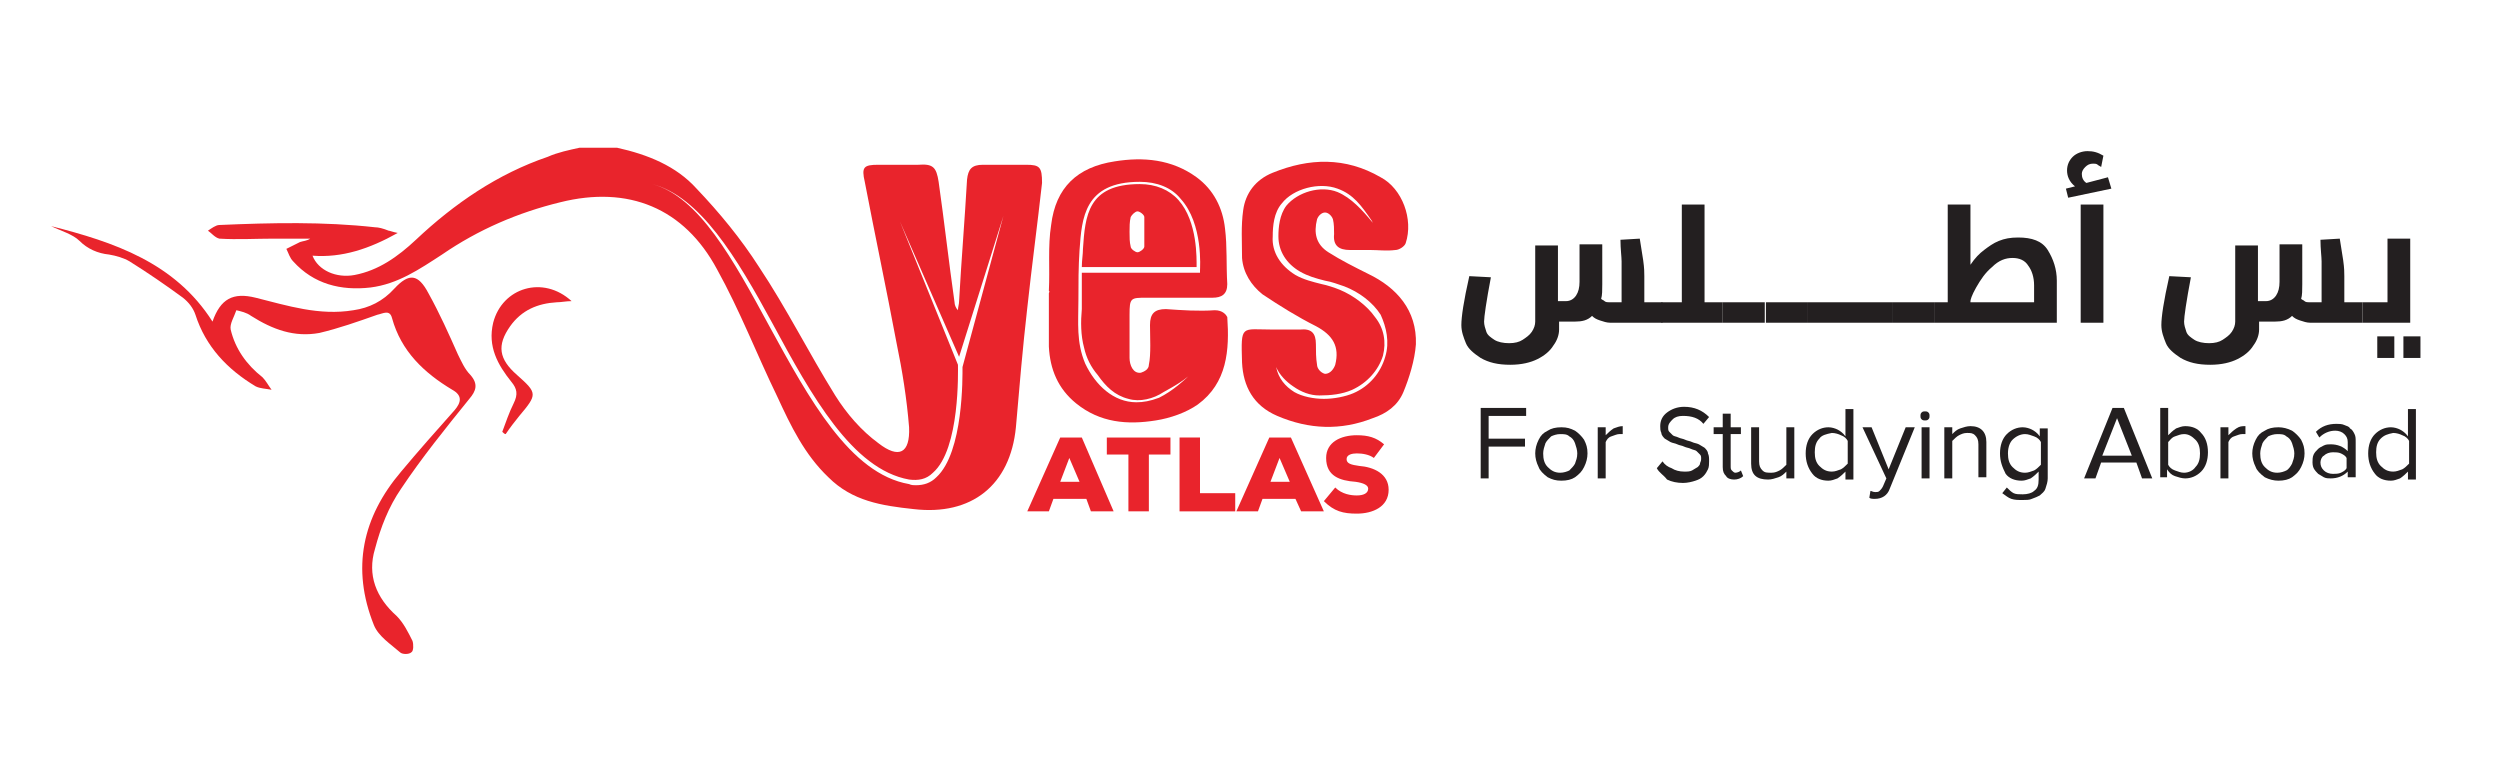 <?xml version="1.0" encoding="utf-8"?>
<!-- Generator: Adobe Illustrator 21.0.0, SVG Export Plug-In . SVG Version: 6.00 Build 0)  -->
<svg version="1.1" id="Layer_1" xmlns="http://www.w3.org/2000/svg" xmlns:xlink="http://www.w3.org/1999/xlink" x="0px" y="0px"
	 viewBox="0 0 220 67" style="enable-background:new 0 0 220 67;" xml:space="preserve">
<style type="text/css">
	.st0{fill:#E9242C;}
	.st1{fill:#231F20;}
</style>
<path class="st0" d="M90.3,14.5c-1.2,0-2.5,0-3.8,0c-1,0-1.3,0.4-1.4,1.3c-0.2,3.5-0.5,7.1-0.7,10.7c0,0.3-0.1,0.5-0.1,0.8
	c-0.2-0.2-0.3-0.5-0.3-0.7c-0.5-3.5-0.9-7.1-1.4-10.6c-0.2-1.3-0.5-1.6-1.8-1.5c-1.2,0-2.3,0-3.5,0c-1.3,0-1.5,0.2-1.2,1.5
	c0.9,4.7,1.9,9.4,2.8,14.2c0.5,2.4,0.9,4.9,1.1,7.4c0.1,2.3-0.9,2.8-2.7,1.4c-1.5-1.1-2.8-2.6-3.8-4.2c-2.3-3.7-4.3-7.7-6.7-11.3
	c-1.6-2.5-3.5-4.8-5.5-6.9c-1.8-2-4.3-3-7-3.6H51c-0.9,0.2-1.9,0.4-2.8,0.8c-4.4,1.5-8.2,4.1-11.6,7.3c-1.6,1.5-3.3,2.7-5.4,3.1
	c-1.6,0.3-3.2-0.4-3.7-1.7c2.6,0.2,5-0.6,7.5-2c-0.5-0.1-0.7-0.2-0.8-0.2C33.7,20.1,33.3,20,33,20c-4.5-0.5-9.1-0.4-13.7-0.2
	c-0.3,0-0.7,0.3-1,0.5c0.3,0.2,0.6,0.6,1,0.7c1.6,0.1,3.2,0,4.8,0h3.2c-0.3,0.2-0.6,0.2-0.9,0.3c-0.4,0.2-0.8,0.4-1.2,0.6
	c0.2,0.4,0.3,0.8,0.6,1.1c1.8,2,4.2,2.6,6.8,2.3c2.4-0.3,4.3-1.6,6.3-2.9c3.2-2.2,6.7-3.7,10.4-4.6c6-1.5,10.9,0.5,13.8,5.9
	c2,3.6,3.5,7.5,5.3,11.2c1.2,2.6,2.4,5.1,4.5,7.1c2.1,2.1,4.7,2.5,7.5,2.8c5.1,0.6,8.5-2.1,9-7.2c0.3-3.5,0.6-7,1-10.5
	c0.4-3.7,0.9-7.4,1.3-11C91.7,14.7,91.5,14.5,90.3,14.5z M84.7,32.3c0,0.8,0.1,7.5-2.3,9.7c-0.5,0.5-1.1,0.7-1.8,0.7
	c-0.2,0-0.4,0-0.6-0.1c-5.2-0.9-8.8-7.5-12.3-13.9c-3.2-5.9-6.2-11.4-10.3-12.5l0,0c4.2,1.1,7.4,6.4,10.6,12.3
	c3.4,6.3,7,12.8,12,13.7c0.8,0.1,1.5,0,2.1-0.6c2.4-2.1,2.2-9,2.2-9.5l-5.1-12.6l0,0l5.2,11.9L88.3,19l0,0L84.7,32.3z"/>
<path class="st0" d="M106.9,27.3c-1.4,0.1-2.9,0-4.3-0.1c-1,0-1.4,0.4-1.4,1.4c0,1,0.1,2.6-0.1,3.5c0,0.4-0.4,0.6-0.7,0.7
	c-0.7,0.1-1-0.7-1-1.3c0-1.3,0-2.5,0-3.8c0-1.5,0.1-1.5,1.5-1.5c1.9,0,3.9,0,5.8,0c0.8,0,1.3-0.3,1.3-1.2c-0.1-1.7,0-3.3-0.2-4.9
	c-0.2-1.8-1-3.4-2.5-4.5c-2.2-1.6-4.7-1.8-7.2-1.4c-3.3,0.5-5.2,2.3-5.6,5.6c-0.3,1.9-0.1,3.8-0.2,5.8c0.1,0,0,0.2,0,0.2
	c0,1.6,0,3.2,0,4.7c0.1,2,0.8,3.7,2.4,5c2.1,1.7,4.5,1.9,7,1.5c1.3-0.2,2.7-0.7,3.7-1.4c2.6-1.9,2.8-4.8,2.6-7.7
	C107.9,27.7,107.6,27.3,106.9,27.3z M100,35.4c-2,0-3.6-1.5-4.5-3.4c-0.8-1.9-0.6-3.6-0.6-5.6c0-1.5,0-2.9,0.1-4.4
	c0.2-2.8,0.4-6,5.3-6c1.5,0,2.8,0.5,3.6,1.5c2,2.2,1.7,6.1,1.7,6.3l0,0.2l-10.4,0c0,1.1,0,2.1,0,3.2c-0.1,1.1-0.1,2.3,0.2,3.4
	c0.2,0.9,0.6,1.7,1.2,2.4c0.7,1,1.5,1.8,2.7,2.1c1,0.3,2.2,0,3.1-0.6c0.9-0.5,2-1.1,2.7-1.9c0.1,0.1-0.1-0.1,0,0
	c-0.9,0.9-1.9,1.8-3.1,2.4C101.2,35.3,100.6,35.4,100,35.4z M103.7,17.6c-0.8-0.9-2-1.4-3.4-1.4c-4.6,0-4.8,2.8-5,5.7
	c0,0.5-0.1,1-0.1,1.6h10.1C105.3,22.8,105.4,19.5,103.7,17.6z M100.7,21.7c0,0.2-0.4,0.5-0.6,0.5c-0.2,0-0.6-0.3-0.6-0.5
	c-0.1-0.4-0.1-0.8-0.1-1.3c0,0,0,0,0,0c0-0.4,0-0.9,0.1-1.3c0.1-0.2,0.4-0.5,0.6-0.5c0.2,0,0.6,0.3,0.6,0.5
	C100.7,20,100.7,20.8,100.7,21.7z"/>
<path class="st0" d="M120.4,24.1c-1.2-0.6-2.4-1.2-3.5-1.9c-1.1-0.7-1.3-1.7-1-2.9c0.1-0.3,0.4-0.6,0.7-0.6c0.3,0,0.6,0.3,0.7,0.6
	c0.1,0.4,0.1,0.9,0.1,1.3c-0.1,1,0.4,1.4,1.4,1.4c0.6,0,1.2,0,1.8,0c0.7,0,1.4,0.1,2.2,0c0.3,0,0.8-0.3,0.9-0.6
	c0.7-2.1-0.3-4.8-2.2-5.8c-3.1-1.8-6.3-1.7-9.5-0.4c-1.5,0.6-2.4,1.8-2.6,3.3c-0.2,1.4-0.1,2.8-0.1,4.2c0.1,1.3,0.8,2.4,1.8,3.2
	c1.5,1,3.1,2,4.7,2.8c1.5,0.8,2.1,1.8,1.7,3.4c-0.1,0.3-0.4,0.8-0.9,0.8c-0.4-0.1-0.7-0.5-0.7-0.8c-0.1-0.6-0.1-1.2-0.1-1.8
	c0-1-0.4-1.4-1.4-1.3c-0.8,0-1.6,0-2.4,0c-2.8,0-2.8-0.5-2.7,2.9c0.1,2.1,1,3.8,3.1,4.7c2.8,1.2,5.6,1.3,8.4,0.2
	c1.2-0.4,2.2-1.1,2.7-2.3c0.5-1.2,1-2.8,1.1-4.2C124.7,27.3,122.9,25.3,120.4,24.1z M121.9,31.4c-0.4,1.4-1.4,2.6-2.8,3.2
	c-0.7,0.3-1.7,0.5-2.6,0.5c-0.9,0-1.9-0.2-2.6-0.6c-0.8-0.5-1.4-1.2-1.6-2.2c0.3,0.7,0.9,1.3,1.5,1.7c0.7,0.5,1.5,0.8,2.3,0.8
	c1,0,2-0.1,2.9-0.5c1.3-0.6,2.3-1.7,2.7-3c0.3-1.2,0.1-2.4-0.7-3.4c-0.7-1-1.9-1.9-3.1-2.4c-0.5-0.2-1.1-0.4-1.6-0.5
	c-0.8-0.2-1.6-0.4-2.3-0.8c-1.3-0.8-2.1-2-2-3.4c0-0.9,0.1-2.1,0.8-2.9c1-1.3,3.3-1.9,4.9-1.3c1.4,0.5,2.1,1.5,3,2.8
	c0.1,0.2,0.3,0.6,0.5,0.7c-0.1-0.2-0.3-0.3-0.4-0.5c-0.9-1.1-1.9-2.2-3.1-2.7c-1.5-0.6-3.5,0-4.5,1.2c-0.6,0.8-0.7,1.9-0.7,2.7
	c0,1.3,0.7,2.4,1.9,3.1c0.7,0.4,1.4,0.6,2.2,0.8c0.6,0.1,1.1,0.3,1.7,0.5c1.3,0.5,2.5,1.4,3.2,2.5C122,28.8,122.3,30.1,121.9,31.4z"
	/>
<path class="st0" d="M4.5,19.9c5.5,1.4,10.9,3.2,14.2,8.4c0.7-2,1.8-2.6,3.8-2.1c2.8,0.7,5.6,1.6,8.6,1.1c1.4-0.2,2.6-0.8,3.6-1.9
	c1.3-1.4,2.1-1.3,3,0.4c1,1.8,1.8,3.6,2.6,5.4c0.3,0.6,0.6,1.3,1.1,1.8c0.7,0.8,0.5,1.4-0.1,2.1c-2.1,2.6-4.2,5.2-6,7.9
	c-1.1,1.6-1.8,3.4-2.3,5.3c-0.7,2.3,0.1,4.3,1.9,5.9c0.6,0.6,1,1.4,1.4,2.2c0.1,0.3,0.1,0.9-0.1,1c-0.2,0.2-0.8,0.2-1,0
	c-0.8-0.7-1.9-1.4-2.3-2.4c-2-5-1-9.5,2.4-13.5c1.5-1.8,3.1-3.6,4.7-5.4c0.6-0.7,0.7-1.3-0.2-1.8c-2.5-1.5-4.5-3.4-5.3-6.3
	c-0.2-0.8-0.8-0.4-1.3-0.3c-1.7,0.6-3.4,1.2-5.1,1.6c-2.2,0.4-4.1-0.3-6-1.5c-0.4-0.3-0.9-0.4-1.3-0.5c-0.2,0.6-0.6,1.2-0.5,1.7
	c0.4,1.7,1.4,3.1,2.8,4.2c0.3,0.3,0.5,0.7,0.8,1.1c-0.5-0.1-1-0.1-1.4-0.3c-2.5-1.5-4.4-3.5-5.3-6.3c-0.2-0.6-0.6-1.1-1.1-1.5
	C14.6,25.1,13,24,11.4,23c-0.5-0.3-1.2-0.5-1.8-0.6c-1-0.1-1.9-0.5-2.6-1.2C6.4,20.6,5.3,20.3,4.5,19.9z"/>
<path class="st0" d="M44.2,38c0.3-0.8,0.6-1.7,1-2.5c0.4-0.8,0.3-1.3-0.2-1.9c-1.2-1.5-2.1-3.1-1.6-5.2c0.8-3.1,4.4-4.2,6.9-1.9
	c-0.5,0-0.9,0.1-1.3,0.1c-1.7,0.1-3.1,0.7-4.1,2.1c-1.2,1.7-1,2.9,0.6,4.3c1.8,1.6,1.8,1.7,0.2,3.6c-0.4,0.5-0.8,1-1.2,1.6
	C44.4,38.2,44.3,38.1,44.2,38z"/>
<g>
	<path class="st0" d="M95.6,43.9h-2.9L92.3,45h-1.9l2.9-6.5h1.9L98,45h-2L95.6,43.9z M94.1,40.3l-0.8,2.1H95L94.1,40.3z"/>
	<path class="st0" d="M99.3,40h-1.9v-1.5h5.6V40h-1.9v5h-1.8V40z"/>
	<path class="st0" d="M105.6,38.5v4.9h3.1V45h-4.9v-6.5H105.6z"/>
	<path class="st0" d="M114,43.9h-2.9l-0.4,1.1h-1.9l2.9-6.5h1.9l2.9,6.5h-2L114,43.9z M112.6,40.3l-0.8,2.1h1.7L112.6,40.3z"/>
	<path class="st0" d="M120.9,40.3c-0.4-0.3-1-0.4-1.5-0.4c-0.4,0-0.9,0.1-0.9,0.5c0,0.4,0.4,0.5,1.1,0.6c1.3,0.1,2.6,0.7,2.6,2.1
		c0,1.5-1.4,2.1-2.8,2.1c-1.2,0-2-0.2-2.9-1.1l1-1.2c0.6,0.6,1.4,0.7,1.9,0.7c0.6,0,1-0.2,1-0.6c0-0.3-0.4-0.5-1.1-0.6
		c-1.4-0.1-2.6-0.5-2.6-2.1c0-1.4,1.3-2,2.7-2c1,0,1.7,0.2,2.4,0.8L120.9,40.3z"/>
</g>
<g>
	<path class="st1" d="M130.3,42.1v-6.2h4v0.7H131v2h3.2v0.7H131v2.8H130.3z"/>
	<path class="st1" d="M135.4,41.1c-0.2-0.4-0.3-0.8-0.3-1.2c0-0.4,0.1-0.8,0.3-1.2c0.2-0.4,0.4-0.6,0.8-0.8c0.3-0.2,0.7-0.3,1.2-0.3
		s0.8,0.1,1.2,0.3c0.3,0.2,0.6,0.5,0.8,0.8c0.2,0.4,0.3,0.7,0.3,1.2c0,0.4-0.1,0.8-0.3,1.2c-0.2,0.4-0.4,0.6-0.8,0.9
		c-0.3,0.2-0.7,0.3-1.2,0.3s-0.8-0.1-1.2-0.3C135.8,41.7,135.5,41.4,135.4,41.1z M135.8,39.9c0,0.5,0.1,0.9,0.4,1.2
		c0.3,0.3,0.6,0.5,1.1,0.5c0.3,0,0.6-0.1,0.8-0.2c0.2-0.2,0.4-0.4,0.5-0.6c0.1-0.3,0.2-0.5,0.2-0.9c0-0.3-0.1-0.6-0.2-0.9
		c-0.1-0.3-0.3-0.5-0.5-0.6c-0.2-0.2-0.5-0.2-0.8-0.2c-0.3,0-0.6,0.1-0.8,0.2c-0.2,0.2-0.4,0.4-0.5,0.6
		C135.9,39.3,135.8,39.6,135.8,39.9z"/>
	<path class="st1" d="M140.6,42.1v-4.5h0.7v0.7c0.2-0.2,0.4-0.4,0.7-0.6c0.3-0.1,0.5-0.2,0.8-0.2v0.7c-0.1,0-0.2,0-0.3,0
		c-0.2,0-0.4,0.1-0.7,0.2c-0.3,0.1-0.4,0.3-0.5,0.5v3.2H140.6z"/>
	<path class="st1" d="M145.8,41.2l0.5-0.6c0.2,0.3,0.5,0.5,0.8,0.6c0.3,0.2,0.7,0.3,1.1,0.3c0.3,0,0.5,0,0.7-0.1
		c0.2-0.1,0.3-0.2,0.5-0.3c0.1-0.1,0.2-0.2,0.2-0.3c0-0.1,0.1-0.2,0.1-0.4c0-0.2,0-0.3-0.1-0.4c-0.1-0.1-0.2-0.2-0.3-0.3
		c-0.1-0.1-0.3-0.1-0.5-0.2c-0.2-0.1-0.4-0.1-0.6-0.2c-0.2-0.1-0.4-0.1-0.6-0.2c-0.2-0.1-0.4-0.1-0.6-0.2c-0.2-0.1-0.3-0.2-0.5-0.3
		c-0.1-0.1-0.3-0.3-0.3-0.5c-0.1-0.2-0.1-0.4-0.1-0.6c0-0.5,0.2-0.9,0.6-1.2c0.4-0.3,0.9-0.5,1.5-0.5c0.9,0,1.6,0.3,2.2,0.9
		l-0.5,0.6c-0.4-0.5-1-0.7-1.8-0.7c-0.4,0-0.7,0.1-0.9,0.3c-0.2,0.2-0.4,0.4-0.4,0.7c0,0.2,0,0.3,0.1,0.4s0.2,0.2,0.3,0.3
		c0.1,0.1,0.3,0.1,0.5,0.2s0.4,0.1,0.6,0.2c0.2,0.1,0.4,0.1,0.6,0.2c0.2,0.1,0.4,0.1,0.6,0.2c0.2,0.1,0.3,0.2,0.5,0.3
		c0.1,0.1,0.3,0.3,0.3,0.5c0.1,0.2,0.1,0.4,0.1,0.7c0,0.2,0,0.5-0.1,0.7c-0.1,0.2-0.2,0.4-0.4,0.6c-0.2,0.2-0.4,0.3-0.7,0.4
		c-0.3,0.1-0.7,0.2-1.1,0.2c-0.5,0-1-0.1-1.4-0.3C146.4,41.8,146,41.6,145.8,41.2z"/>
	<path class="st1" d="M150.8,38.2v-0.6h0.8v-1.2h0.7v1.2h0.9v0.6h-0.9V41c0,0.2,0,0.3,0.1,0.4c0.1,0.1,0.2,0.2,0.3,0.2
		c0.2,0,0.4-0.1,0.5-0.2l0.2,0.5c-0.2,0.2-0.5,0.3-0.8,0.3c-0.3,0-0.6-0.1-0.7-0.3c-0.2-0.2-0.3-0.4-0.3-0.8v-2.9H150.8z"/>
	<path class="st1" d="M154.1,40.8v-3.2h0.7v3c0,0.4,0.1,0.6,0.3,0.8c0.2,0.2,0.4,0.2,0.8,0.2c0.3,0,0.5-0.1,0.7-0.2
		c0.2-0.1,0.4-0.3,0.6-0.5v-3.3h0.7v4.5h-0.7v-0.6c-0.2,0.2-0.4,0.4-0.7,0.5c-0.3,0.1-0.6,0.2-0.9,0.2
		C154.6,42.2,154.1,41.8,154.1,40.8z"/>
	<path class="st1" d="M158.9,39.9c0-0.7,0.2-1.3,0.6-1.7c0.4-0.4,0.9-0.6,1.4-0.6c0.3,0,0.6,0.1,0.8,0.2s0.5,0.3,0.7,0.6v-2.4h0.7
		v6.2h-0.7v-0.7c-0.2,0.2-0.4,0.4-0.7,0.6c-0.3,0.1-0.5,0.2-0.8,0.2c-0.6,0-1.1-0.2-1.4-0.6C159.1,41.2,158.9,40.6,158.9,39.9z
		 M160.1,38.6c-0.3,0.3-0.4,0.7-0.4,1.2s0.1,0.9,0.4,1.2c0.3,0.3,0.6,0.5,1.1,0.5c0.3,0,0.5-0.1,0.8-0.2c0.2-0.1,0.4-0.3,0.6-0.5v-2
		c-0.1-0.2-0.3-0.4-0.6-0.5c-0.2-0.1-0.5-0.2-0.8-0.2C160.7,38.2,160.3,38.3,160.1,38.6z"/>
	<path class="st1" d="M163.9,37.6h0.8l1.5,3.7l1.5-3.7h0.8l-2.2,5.4c-0.2,0.6-0.7,0.9-1.3,0.9c-0.2,0-0.4,0-0.5-0.1l0.1-0.6
		c0.1,0,0.2,0.1,0.4,0.1c0.2,0,0.3,0,0.4-0.1c0.1-0.1,0.2-0.2,0.3-0.4l0.3-0.7L163.9,37.6z"/>
	<path class="st1" d="M169.1,36.9c-0.1-0.1-0.1-0.2-0.1-0.3c0-0.1,0-0.2,0.1-0.3c0.1-0.1,0.2-0.1,0.3-0.1c0.1,0,0.2,0,0.3,0.1
		c0.1,0.1,0.1,0.2,0.1,0.3c0,0.1,0,0.2-0.1,0.3c-0.1,0.1-0.2,0.1-0.3,0.1C169.3,37,169.2,37,169.1,36.9z M169.1,42.1v-4.5h0.7v4.5
		H169.1z"/>
	<path class="st1" d="M171.1,42.1v-4.5h0.7v0.6c0.2-0.2,0.4-0.4,0.7-0.5c0.3-0.1,0.6-0.2,0.9-0.2c0.9,0,1.4,0.5,1.4,1.4v3.1h-0.7
		v-2.9c0-0.4-0.1-0.6-0.3-0.8c-0.2-0.2-0.4-0.2-0.7-0.2c-0.3,0-0.5,0.1-0.7,0.2c-0.2,0.1-0.4,0.3-0.6,0.5v3.3H171.1z"/>
	<path class="st1" d="M176,39.9c0-0.7,0.2-1.3,0.6-1.7c0.4-0.4,0.9-0.6,1.4-0.6c0.3,0,0.6,0.1,0.8,0.2s0.5,0.3,0.7,0.6v-0.7h0.7v4.4
		c0,0.3-0.1,0.6-0.2,0.9c-0.1,0.3-0.3,0.4-0.5,0.6c-0.2,0.1-0.4,0.2-0.7,0.3c-0.2,0.1-0.5,0.1-0.8,0.1c-0.4,0-0.7,0-1-0.1
		c-0.3-0.1-0.5-0.3-0.8-0.5l0.4-0.5c0.2,0.2,0.4,0.4,0.6,0.5c0.2,0.1,0.5,0.1,0.8,0.1c0.4,0,0.8-0.1,1-0.3c0.3-0.2,0.4-0.5,0.4-1
		v-0.7c-0.2,0.2-0.4,0.4-0.7,0.6c-0.3,0.1-0.5,0.2-0.8,0.2c-0.6,0-1.1-0.2-1.4-0.6C176.2,41.1,176,40.6,176,39.9z M176.7,39.9
		c0,0.5,0.1,0.9,0.4,1.2c0.3,0.3,0.6,0.5,1.1,0.5c0.3,0,0.5-0.1,0.8-0.2c0.2-0.1,0.4-0.3,0.6-0.5v-2c-0.1-0.2-0.3-0.4-0.6-0.5
		s-0.5-0.2-0.8-0.2c-0.4,0-0.8,0.2-1.1,0.5C176.9,38.9,176.7,39.3,176.7,39.9z"/>
	<path class="st1" d="M183.4,42.1l2.5-6.2h1l2.5,6.2h-0.9l-0.5-1.4h-3.1l-0.5,1.4H183.4z M185,40.1h2.6l-1.3-3.3L185,40.1z"/>
	<path class="st1" d="M190.1,42.1v-6.2h0.7v2.4c0.2-0.2,0.4-0.4,0.7-0.6c0.3-0.1,0.5-0.2,0.8-0.2c0.6,0,1.1,0.2,1.4,0.6
		c0.4,0.4,0.6,1,0.6,1.7c0,0.7-0.2,1.3-0.6,1.7c-0.4,0.4-0.9,0.6-1.4,0.6c-0.3,0-0.6-0.1-0.9-0.2c-0.3-0.1-0.5-0.3-0.7-0.6v0.7
		H190.1z M190.8,40.9c0.1,0.2,0.3,0.4,0.6,0.5c0.3,0.1,0.5,0.2,0.8,0.2c0.4,0,0.8-0.2,1-0.5c0.3-0.3,0.4-0.7,0.4-1.2
		s-0.1-0.9-0.4-1.2c-0.3-0.3-0.6-0.5-1-0.5c-0.3,0-0.5,0.1-0.8,0.2c-0.3,0.1-0.4,0.3-0.6,0.5V40.9z"/>
	<path class="st1" d="M195.4,42.1v-4.5h0.7v0.7c0.2-0.2,0.4-0.4,0.7-0.6s0.5-0.2,0.8-0.2v0.7c-0.1,0-0.2,0-0.3,0
		c-0.2,0-0.4,0.1-0.7,0.2c-0.3,0.1-0.4,0.3-0.5,0.5v3.2H195.4z"/>
	<path class="st1" d="M198.5,41.1c-0.2-0.4-0.3-0.8-0.3-1.2c0-0.4,0.1-0.8,0.3-1.2c0.2-0.4,0.4-0.6,0.8-0.8c0.3-0.2,0.7-0.3,1.2-0.3
		c0.4,0,0.8,0.1,1.2,0.3c0.3,0.2,0.6,0.5,0.8,0.8c0.2,0.4,0.3,0.7,0.3,1.2c0,0.4-0.1,0.8-0.3,1.2c-0.2,0.4-0.4,0.6-0.8,0.9
		c-0.3,0.2-0.7,0.3-1.2,0.3c-0.4,0-0.8-0.1-1.2-0.3C198.9,41.7,198.6,41.4,198.5,41.1z M198.9,39.9c0,0.5,0.1,0.9,0.4,1.2
		c0.3,0.3,0.6,0.5,1.1,0.5c0.3,0,0.6-0.1,0.8-0.2s0.4-0.4,0.5-0.6c0.1-0.3,0.2-0.5,0.2-0.9c0-0.3-0.1-0.6-0.2-0.9
		c-0.1-0.3-0.3-0.5-0.5-0.6c-0.2-0.2-0.5-0.2-0.8-0.2c-0.3,0-0.6,0.1-0.8,0.2c-0.2,0.2-0.4,0.4-0.5,0.6
		C199,39.3,198.9,39.6,198.9,39.9z"/>
	<path class="st1" d="M203.5,40.7c0-0.2,0-0.5,0.1-0.7c0.1-0.2,0.2-0.3,0.4-0.5c0.1-0.1,0.3-0.2,0.5-0.3c0.2-0.1,0.4-0.1,0.6-0.1
		c0.6,0,1.1,0.2,1.5,0.6v-0.8c0-0.3-0.1-0.5-0.3-0.7c-0.2-0.2-0.5-0.3-0.8-0.3c-0.5,0-1,0.2-1.4,0.6l-0.3-0.5
		c0.5-0.5,1.1-0.7,1.8-0.7c0.2,0,0.5,0,0.7,0.1c0.2,0.1,0.4,0.1,0.5,0.3c0.2,0.1,0.3,0.3,0.4,0.5c0.1,0.2,0.1,0.4,0.1,0.7v3.1h-0.7
		v-0.5c-0.4,0.4-0.9,0.6-1.5,0.6c-0.2,0-0.4,0-0.6-0.1c-0.2-0.1-0.3-0.2-0.5-0.3c-0.1-0.1-0.3-0.3-0.4-0.5
		C203.6,41.2,203.5,41,203.5,40.7z M204.2,40.7c0,0.3,0.1,0.5,0.3,0.7c0.2,0.2,0.5,0.3,0.8,0.3c0.2,0,0.5,0,0.7-0.1
		c0.2-0.1,0.4-0.2,0.5-0.4v-0.9c-0.1-0.2-0.3-0.3-0.5-0.4c-0.2-0.1-0.5-0.1-0.7-0.1c-0.3,0-0.6,0.1-0.8,0.3
		C204.3,40.2,204.2,40.5,204.2,40.7z"/>
	<path class="st1" d="M208.4,39.9c0-0.7,0.2-1.3,0.6-1.7c0.4-0.4,0.9-0.6,1.4-0.6c0.3,0,0.6,0.1,0.8,0.2s0.5,0.3,0.7,0.6v-2.4h0.7
		v6.2h-0.7v-0.7c-0.2,0.2-0.4,0.4-0.7,0.6c-0.3,0.1-0.5,0.2-0.8,0.2c-0.6,0-1.1-0.2-1.4-0.6C208.6,41.2,208.4,40.6,208.4,39.9z
		 M209.5,38.6c-0.3,0.3-0.4,0.7-0.4,1.2s0.1,0.9,0.4,1.2c0.3,0.3,0.6,0.5,1.1,0.5c0.3,0,0.5-0.1,0.8-0.2c0.2-0.1,0.4-0.3,0.6-0.5v-2
		c-0.1-0.2-0.3-0.4-0.6-0.5c-0.2-0.1-0.5-0.2-0.8-0.2C210.1,38.2,209.8,38.3,209.5,38.6z"/>
</g>
<g>
	<g>
		<path class="st1" d="M146.3,26.6v1.8h-4.6c-0.3,0-0.6-0.1-0.9-0.2c-0.3-0.1-0.5-0.2-0.7-0.4c-0.4,0.4-0.9,0.5-1.5,0.5h-1.4V29
			c0,0.5-0.2,1-0.5,1.4c-0.3,0.5-0.8,0.9-1.4,1.2c-0.6,0.3-1.4,0.5-2.4,0.5c-1.1,0-1.9-0.2-2.6-0.6c-0.6-0.4-1.1-0.8-1.3-1.3
			c-0.2-0.5-0.4-1-0.4-1.6c0-0.7,0.2-2.1,0.7-4.3l1.9,0.1c-0.4,2.1-0.6,3.5-0.6,3.9c0,0.3,0.1,0.6,0.2,0.9c0.1,0.3,0.4,0.5,0.7,0.7
			c0.3,0.2,0.8,0.3,1.3,0.3c0.5,0,0.9-0.1,1.2-0.3c0.3-0.2,0.6-0.4,0.8-0.7c0.2-0.3,0.3-0.6,0.3-0.9v-6.7h2v4.9h0.7
			c0.4,0,0.7-0.2,0.9-0.5s0.3-0.7,0.3-1.2v-3.3h2V25c0,0.5,0,1-0.1,1.3c0.1,0.1,0.2,0.1,0.3,0.2c0.1,0.1,0.3,0.1,0.4,0.1h1.1v-2
			c0-0.6,0-1.2,0-1.6c0-0.4-0.1-1.1-0.1-1.9l1.7-0.1c0.1,0.6,0.2,1.3,0.3,1.9c0.1,0.7,0.1,1.1,0.1,1.4v2.3H146.3z"/>
		<path class="st1" d="M151.6,26.6v1.8h-5.4v-1.8h1.8V18h2v8.6H151.6z"/>
		<path class="st1" d="M151.6,26.6h3.7v1.8h-3.7V26.6z"/>
		<path class="st1" d="M155.4,26.6h3.7v1.8h-3.7V26.6z"/>
		<path class="st1" d="M159.1,26.6h3.7v1.8h-3.7V26.6z"/>
		<path class="st1" d="M162.8,26.6h3.7v1.8h-3.7V26.6z"/>
		<path class="st1" d="M166.5,26.6h3.7v1.8h-3.7V26.6z"/>
		<path class="st1" d="M180.2,22c0.5,0.8,0.8,1.7,0.8,2.7v3.7h-10.8v-1.8h1.2V18h2v5.3c0.4-0.6,0.8-1,1.2-1.3
			c0.4-0.3,0.8-0.6,1.3-0.8c0.5-0.2,1-0.3,1.7-0.3C178.8,20.9,179.7,21.2,180.2,22z M175.3,23.5c-0.6,0.5-1,1.1-1.4,1.8
			c-0.4,0.7-0.5,1.1-0.5,1.2v0.1h5.6v-1.5c0-0.7-0.2-1.3-0.5-1.7c-0.3-0.5-0.8-0.7-1.4-0.7C176.5,22.7,175.9,22.9,175.3,23.5z"/>
		<path class="st1" d="M183.1,18h2v10.4h-2V18z"/>
		<path class="st1" d="M207.9,26.6v1.8h-4.6c-0.3,0-0.6-0.1-0.9-0.2c-0.3-0.1-0.5-0.2-0.7-0.4c-0.4,0.4-0.9,0.5-1.5,0.5h-1.4V29
			c0,0.5-0.2,1-0.5,1.4c-0.3,0.5-0.8,0.9-1.4,1.2c-0.6,0.3-1.4,0.5-2.4,0.5c-1.1,0-1.9-0.2-2.6-0.6c-0.6-0.4-1.1-0.8-1.3-1.3
			c-0.2-0.5-0.4-1-0.4-1.6c0-0.7,0.2-2.1,0.7-4.3l1.9,0.1c-0.4,2.1-0.6,3.5-0.6,3.9c0,0.3,0.1,0.6,0.2,0.9c0.1,0.3,0.4,0.5,0.7,0.7
			c0.3,0.2,0.8,0.3,1.3,0.3c0.5,0,0.9-0.1,1.2-0.3c0.3-0.2,0.6-0.4,0.8-0.7c0.2-0.3,0.3-0.6,0.3-0.9v-6.7h2v4.9h0.7
			c0.4,0,0.7-0.2,0.9-0.5s0.3-0.7,0.3-1.2v-3.3h2V25c0,0.5,0,1-0.1,1.3c0.1,0.1,0.2,0.1,0.3,0.2c0.1,0.1,0.3,0.1,0.4,0.1h1.1v-2
			c0-0.6,0-1.2,0-1.6c0-0.4-0.1-1.1-0.1-1.9l1.7-0.1c0.1,0.6,0.2,1.3,0.3,1.9c0.1,0.7,0.1,1.1,0.1,1.4v2.3H207.9z"/>
		<path class="st1" d="M212.1,21v7.4h-4.2v-1.8h2.2V21H212.1z M209.2,29.6h1.5v1.9h-1.5V29.6z M211.5,29.6h1.5v1.9h-1.5V29.6z"/>
	</g>
	<g>
		<path class="st1" d="M185.8,16.6l-3.8,0.8l-0.2-0.8l0.8-0.2c-0.5-0.4-0.7-0.9-0.7-1.4c0-0.5,0.2-0.9,0.5-1.2
			c0.3-0.3,0.8-0.5,1.3-0.5c0.5,0,0.9,0.1,1.4,0.4l-0.2,1c-0.1-0.1-0.2-0.1-0.3-0.2c-0.1-0.1-0.3-0.1-0.4-0.1
			c-0.3,0-0.5,0.1-0.7,0.3c-0.2,0.2-0.3,0.4-0.3,0.6c0,0.3,0.1,0.6,0.4,0.8l1.9-0.5L185.8,16.6z"/>
	</g>
</g>
</svg>
